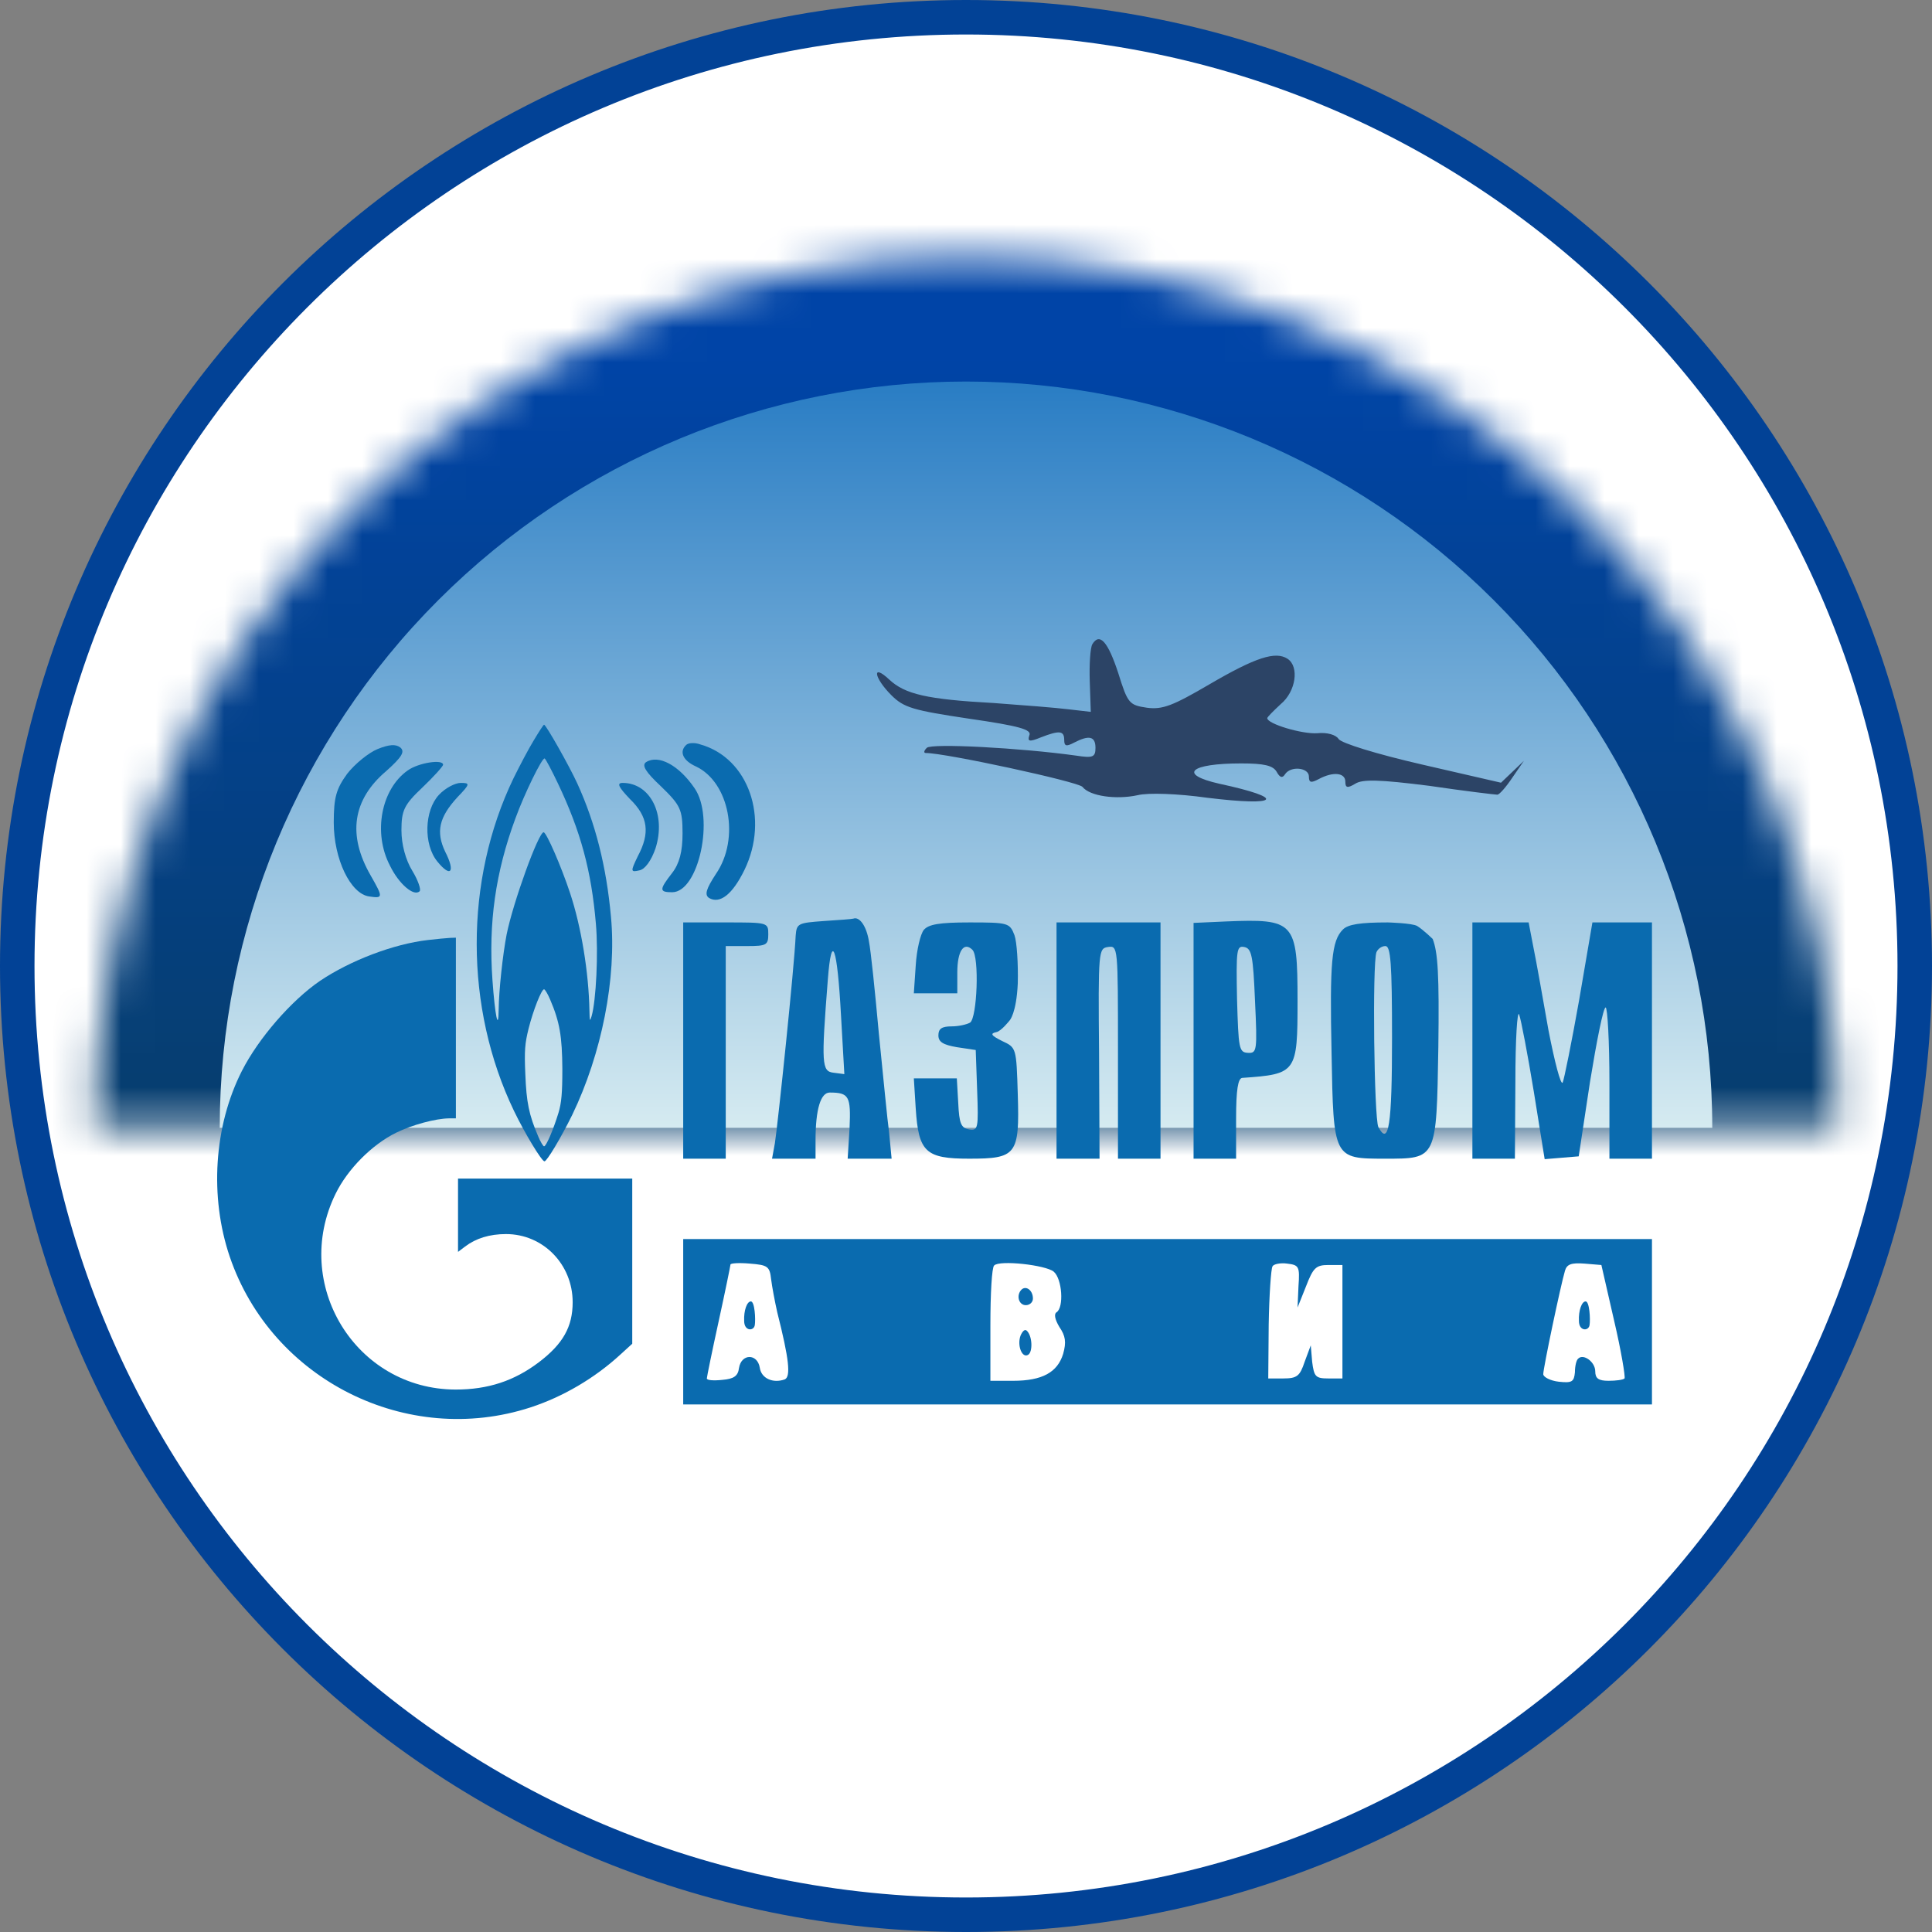 <svg width="56" height="56" viewBox="0 0 56 56" fill="none" xmlns="http://www.w3.org/2000/svg">
<rect x="0" y="0" width="56" height="56" fill="#808080" stroke="none"/>
<g clip-path="url(#clip0_180_922)">
<path d="M28 0.5C43.188 0.5 55.5 12.812 55.5 28C55.5 43.188 43.188 55.5 28 55.5C12.812 55.5 0.5 43.188 0.5 28C0.5 12.812 12.812 0.5 28 0.5Z" fill="white" stroke="#024296"/>
<mask id="path-2-inside-1_180_922" fill="white">
<path d="M53.261 32.691C53.261 29.373 52.608 26.088 51.338 23.024C50.069 19.959 48.208 17.174 45.862 14.829C43.517 12.483 40.732 10.622 37.667 9.353C34.602 8.083 31.317 7.43 28 7.43C24.683 7.43 21.398 8.083 18.333 9.353C15.268 10.622 12.483 12.483 10.138 14.829C7.792 17.174 5.931 19.959 4.662 23.024C3.392 26.088 2.739 29.373 2.739 32.691L28 32.691H53.261Z"/>
</mask>
<path d="M53.261 32.691C53.261 29.373 52.608 26.088 51.338 23.024C50.069 19.959 48.208 17.174 45.862 14.829C43.517 12.483 40.732 10.622 37.667 9.353C34.602 8.083 31.317 7.43 28 7.43C24.683 7.43 21.398 8.083 18.333 9.353C15.268 10.622 12.483 12.483 10.138 14.829C7.792 17.174 5.931 19.959 4.662 23.024C3.392 26.088 2.739 29.373 2.739 32.691L28 32.691H53.261Z" stroke="url(#paint0_linear_180_922)" stroke-width="7.846" mask="url(#path-2-inside-1_180_922)"/>
<path d="M49.631 32.691C49.631 26.953 47.352 21.451 43.296 17.395C39.239 13.338 33.737 11.059 28 11.059C22.263 11.059 16.761 13.338 12.704 17.395C8.648 21.451 6.369 26.953 6.369 32.691L28 32.691H49.631Z" fill="url(#paint1_linear_180_922)"/>
<path d="M10.942 21.713C10.685 21.819 10.293 22.136 10.067 22.423C9.75 22.86 9.674 23.102 9.674 23.841C9.674 24.897 10.157 25.908 10.7 25.984C11.108 26.044 11.108 26.014 10.746 25.38C10.067 24.203 10.217 23.177 11.198 22.347C11.651 21.94 11.742 21.789 11.606 21.668C11.47 21.562 11.274 21.578 10.942 21.713Z" fill="#0A6BAF"/>
<path d="M19.89 21.592C19.678 21.789 19.799 22.045 20.161 22.211C21.142 22.664 21.459 24.308 20.75 25.334C20.463 25.772 20.418 25.938 20.553 26.029C20.87 26.21 21.233 25.923 21.579 25.214C22.304 23.72 21.7 21.97 20.297 21.577C20.131 21.517 19.95 21.532 19.89 21.592Z" fill="#0A6BAF"/>
<path d="M18.728 22.09C18.592 22.181 18.713 22.377 19.165 22.799C19.724 23.342 19.784 23.463 19.784 24.157C19.784 24.685 19.693 25.032 19.482 25.304C19.105 25.787 19.105 25.862 19.482 25.862C20.252 25.862 20.72 23.689 20.131 22.845C19.678 22.181 19.09 21.864 18.728 22.09Z" fill="#0A6BAF"/>
<path d="M11.817 22.332C11.047 22.875 10.806 24.142 11.304 25.093C11.56 25.621 11.998 25.998 12.164 25.832C12.209 25.787 12.119 25.516 11.953 25.244C11.757 24.927 11.636 24.474 11.636 24.067C11.636 23.494 11.711 23.328 12.239 22.83C12.571 22.513 12.843 22.211 12.843 22.166C12.843 22 12.134 22.105 11.817 22.332Z" fill="#0A6BAF"/>
<path d="M12.722 23.04C12.3 23.493 12.27 24.474 12.677 24.972C13.069 25.455 13.205 25.274 12.903 24.685C12.632 24.112 12.722 23.689 13.265 23.101C13.628 22.724 13.628 22.693 13.356 22.693C13.19 22.693 12.903 22.844 12.722 23.04Z" fill="#0A6BAF"/>
<path d="M18.26 23.161C18.788 23.674 18.848 24.142 18.486 24.821C18.275 25.258 18.275 25.288 18.532 25.228C18.698 25.198 18.879 24.941 18.999 24.594C19.316 23.613 18.848 22.693 18.049 22.693C17.868 22.693 17.928 22.814 18.26 23.161Z" fill="#0A6BAF"/>
<path d="M31.662 18.673C31.602 18.779 31.571 19.261 31.587 19.744L31.617 20.634L30.968 20.559C30.606 20.514 29.64 20.438 28.81 20.378C26.864 20.272 26.23 20.121 25.777 19.699C25.264 19.216 25.325 19.639 25.838 20.152C26.2 20.514 26.471 20.589 28.086 20.831C29.549 21.042 29.912 21.148 29.836 21.314C29.776 21.494 29.836 21.51 30.168 21.374C30.711 21.163 30.847 21.178 30.847 21.449C30.847 21.63 30.907 21.645 31.134 21.525C31.571 21.298 31.753 21.344 31.753 21.676C31.753 21.947 31.677 21.977 31.194 21.902C29.565 21.676 26.999 21.54 26.864 21.676C26.773 21.766 26.773 21.826 26.834 21.826C27.407 21.826 31.239 22.656 31.375 22.807C31.587 23.079 32.356 23.184 32.975 23.049C33.276 22.973 34.137 23.003 34.997 23.124C37.094 23.381 37.305 23.139 35.344 22.717C34.137 22.445 34.484 22.128 35.977 22.128C36.641 22.128 36.898 22.189 37.004 22.37C37.094 22.536 37.169 22.566 37.245 22.445C37.411 22.189 37.939 22.249 37.939 22.506C37.939 22.687 37.999 22.702 38.226 22.581C38.648 22.355 38.995 22.4 38.995 22.656C38.995 22.837 39.056 22.853 39.282 22.717C39.493 22.581 39.991 22.596 41.425 22.777C42.451 22.928 43.341 23.034 43.401 23.034C43.462 23.034 43.658 22.807 43.839 22.536L44.171 22.053L43.839 22.37L43.507 22.687L41.213 22.159C39.901 21.857 38.874 21.54 38.799 21.419C38.724 21.298 38.467 21.223 38.181 21.253C37.743 21.283 36.732 20.982 36.732 20.816C36.732 20.785 36.913 20.604 37.124 20.408C37.562 20.046 37.667 19.322 37.32 19.095C36.973 18.869 36.4 19.05 35.057 19.835C34.001 20.453 33.699 20.574 33.246 20.514C32.733 20.438 32.688 20.393 32.416 19.518C32.115 18.597 31.873 18.326 31.662 18.673Z" fill="#2C4466"/>
<path d="M23.885 26.696C23.132 26.751 23.091 26.764 23.063 27.12C23.022 28.052 22.543 32.613 22.461 33.133L22.378 33.585H23.009H23.639V33.051C23.639 32.147 23.789 31.668 24.05 31.668C24.611 31.668 24.666 31.777 24.625 32.695L24.57 33.585H25.214H25.844L25.775 32.859C25.721 32.476 25.597 31.161 25.474 29.956C25.364 28.75 25.241 27.545 25.186 27.285C25.118 26.846 24.913 26.559 24.734 26.627C24.693 26.641 24.31 26.668 23.885 26.696ZM24.378 29.449L24.474 31.134L24.159 31.093C23.817 31.052 23.803 30.846 23.995 28.394C24.104 26.983 24.269 27.422 24.378 29.449Z" fill="#0A6BAF"/>
<path d="M35.528 26.709L34.596 26.751V30.161V33.585H35.213H35.829V32.421C35.829 31.586 35.884 31.257 36.007 31.243C37.582 31.134 37.61 31.093 37.61 29.011C37.61 26.709 37.528 26.627 35.528 26.709ZM36.377 29.011C36.446 30.462 36.432 30.531 36.172 30.517C35.911 30.504 35.898 30.394 35.856 28.956C35.829 27.531 35.843 27.408 36.062 27.449C36.281 27.49 36.322 27.696 36.377 29.011Z" fill="#0A6BAF"/>
<path d="M19.803 30.161V33.585H20.42H21.036V30.504V27.422H21.653C22.214 27.422 22.269 27.394 22.269 27.079C22.269 26.737 22.255 26.737 21.036 26.737H19.803V30.161Z" fill="#0A6BAF"/>
<path d="M26.775 26.956C26.679 27.079 26.57 27.531 26.543 27.983L26.488 28.791H27.118H27.748V28.189C27.748 27.559 27.94 27.285 28.186 27.531C28.392 27.737 28.323 29.504 28.118 29.641C28.022 29.695 27.789 29.75 27.583 29.75C27.296 29.75 27.2 29.819 27.2 30.011C27.2 30.202 27.337 30.284 27.734 30.353L28.282 30.435L28.323 31.599C28.364 32.709 28.351 32.777 28.09 32.736C27.857 32.695 27.803 32.572 27.775 31.969L27.734 31.257H27.104H26.488L26.543 32.134C26.625 33.394 26.83 33.585 28.09 33.585C29.46 33.585 29.556 33.476 29.501 31.723C29.46 30.367 29.46 30.367 29.049 30.175C28.72 30.011 28.693 29.956 28.885 29.915C29.022 29.887 29.264 29.579 29.264 29.579C29.264 29.579 29.46 29.38 29.501 28.504C29.515 27.928 29.474 27.299 29.405 27.107C29.268 26.751 29.227 26.737 28.104 26.737C27.227 26.737 26.912 26.792 26.775 26.956Z" fill="#0A6BAF"/>
<path d="M30.624 30.161V33.585H31.241H31.871L31.857 30.531C31.829 27.545 31.843 27.49 32.117 27.449C32.405 27.408 32.405 27.435 32.405 30.49V33.585H33.021H33.638V30.161V26.737H32.131H30.624V30.161Z" fill="#0A6BAF"/>
<path d="M38.925 26.942C38.596 27.271 38.541 27.874 38.596 30.531C38.651 33.585 38.651 33.585 40.144 33.585C41.65 33.585 41.637 33.613 41.691 30.353C41.719 28.257 41.678 27.6 41.527 27.216C41.527 27.216 41.258 26.952 41.078 26.841C40.94 26.756 40.226 26.737 40.226 26.737C39.431 26.737 39.075 26.792 38.925 26.942ZM40.349 30.079C40.349 32.627 40.253 33.229 39.952 32.668C39.829 32.407 39.774 27.942 39.897 27.6C39.938 27.504 40.048 27.422 40.157 27.422C40.308 27.422 40.349 27.901 40.349 30.079Z" fill="#0A6BAF"/>
<path d="M42.678 30.161V33.585H43.294H43.91L43.924 31.353C43.924 30.134 43.979 29.257 44.034 29.408C44.089 29.558 44.28 30.558 44.458 31.64L44.773 33.599L45.266 33.558L45.76 33.517L46.088 31.353C46.28 30.175 46.472 29.202 46.54 29.202C46.595 29.202 46.65 30.189 46.65 31.394V33.585H47.266H47.883V30.161V26.737H47.02H46.157L45.773 28.983C45.554 30.216 45.335 31.298 45.294 31.38C45.239 31.462 45.061 30.777 44.883 29.86C44.719 28.928 44.527 27.846 44.445 27.449L44.308 26.737H43.486H42.678V30.161Z" fill="#0A6BAF"/>
<path d="M19.803 38.311V40.708H33.843H47.883V38.311V35.914H33.843H19.803V38.311ZM22.351 37.078C22.378 37.297 22.461 37.736 22.529 38.037C22.872 39.393 22.926 39.9 22.748 39.982C22.406 40.105 22.064 39.955 22.022 39.64C21.954 39.229 21.488 39.229 21.42 39.653C21.392 39.886 21.269 39.968 20.94 39.996C20.694 40.023 20.488 40.01 20.488 39.955C20.488 39.914 20.639 39.174 20.831 38.297C21.023 37.421 21.173 36.681 21.173 36.654C21.173 36.613 21.433 36.599 21.735 36.626C22.255 36.667 22.31 36.708 22.351 37.078ZM30.542 36.859C30.789 37.065 30.843 37.9 30.624 38.037C30.542 38.092 30.583 38.256 30.706 38.462C30.884 38.722 30.912 38.9 30.816 39.242C30.652 39.777 30.213 40.023 29.364 40.023H28.707V38.407C28.707 37.517 28.748 36.736 28.816 36.681C28.967 36.517 30.309 36.667 30.542 36.859ZM37.637 37.284L37.61 37.9L37.856 37.284C38.062 36.749 38.144 36.667 38.5 36.667H38.911V38.311V39.955H38.5C38.13 39.955 38.089 39.9 38.034 39.475L37.993 38.996L37.815 39.475C37.678 39.886 37.596 39.955 37.199 39.955H36.761L36.774 38.393C36.788 37.53 36.843 36.763 36.884 36.708C36.911 36.64 37.117 36.599 37.308 36.626C37.651 36.667 37.678 36.708 37.637 37.284ZM46.787 38.284C46.992 39.16 47.116 39.914 47.088 39.955C47.047 39.996 46.842 40.023 46.623 40.023C46.335 40.023 46.239 39.955 46.239 39.749C46.239 39.475 45.897 39.229 45.746 39.379C45.691 39.42 45.65 39.599 45.65 39.777C45.623 40.05 45.568 40.092 45.184 40.05C44.938 40.023 44.732 39.914 44.732 39.831C44.732 39.653 45.239 37.243 45.362 36.832C45.417 36.64 45.554 36.599 45.924 36.626L46.417 36.667L46.787 38.284Z" fill="#0A6BAF"/>
<path d="M29.611 37.378C29.446 37.543 29.528 37.831 29.734 37.831C29.844 37.831 29.94 37.749 29.94 37.639C29.94 37.406 29.748 37.255 29.611 37.378Z" fill="#0A6BAF"/>
<path d="M29.583 38.708C29.474 38.995 29.624 39.379 29.802 39.269C29.939 39.187 29.926 38.721 29.761 38.571C29.706 38.516 29.638 38.585 29.583 38.708Z" fill="#0A6BAF"/>
<path d="M45.766 38.288C45.766 38.59 46.046 38.588 46.074 38.41C46.101 38.245 46.074 37.722 45.96 37.722C45.847 37.722 45.752 37.987 45.766 38.288Z" fill="#0A6BAF"/>
<path d="M21.57 38.288C21.57 38.59 21.85 38.588 21.878 38.41C21.905 38.245 21.878 37.722 21.764 37.722C21.651 37.722 21.556 37.987 21.57 38.288Z" fill="#0A6BAF"/>
<path d="M15.47 21.462C15.321 21.705 15.059 22.203 14.884 22.559C13.457 25.52 13.463 29.211 14.897 32.197C15.202 32.833 15.701 33.662 15.782 33.662C15.851 33.662 16.262 32.976 16.586 32.316C17.441 30.545 17.877 28.351 17.709 26.574C17.578 25.121 17.26 23.862 16.73 22.702C16.505 22.21 15.826 21.006 15.77 21.006C15.751 21.006 15.62 21.212 15.47 21.462ZM16.175 22.715C16.829 24.092 17.141 25.233 17.272 26.773C17.347 27.627 17.278 29.005 17.148 29.454C17.098 29.622 17.091 29.604 17.085 29.292C17.066 28.195 16.848 26.854 16.518 25.869C16.268 25.115 15.838 24.124 15.757 24.124C15.608 24.124 14.872 26.156 14.685 27.085C14.573 27.665 14.46 28.706 14.454 29.261C14.448 29.922 14.348 29.448 14.274 28.407C14.155 26.755 14.361 25.283 14.941 23.718C15.202 23.001 15.72 21.942 15.788 21.985C15.82 22.004 15.994 22.334 16.175 22.715ZM15.944 28.968C16.225 29.622 16.293 30.04 16.3 30.981C16.3 31.686 16.275 31.966 16.187 32.259C16.038 32.746 15.832 33.226 15.77 33.226C15.745 33.226 15.664 33.095 15.595 32.926C15.333 32.316 15.258 31.948 15.227 31.137C15.196 30.445 15.215 30.246 15.321 29.816C15.458 29.273 15.695 28.675 15.77 28.675C15.795 28.675 15.876 28.806 15.944 28.968Z" fill="#0A6BAF"/>
<path d="M12.403 27.247C11.412 27.36 10.153 27.84 9.274 28.432C8.444 28.999 7.491 30.096 7.01 31.044C6.2 32.64 6.069 34.691 6.661 36.431C7.877 39.996 11.798 41.96 15.377 40.794C16.312 40.489 17.229 39.953 17.977 39.267L18.326 38.949V36.555V34.161H15.801H13.276V35.227V36.287L13.482 36.131C13.793 35.894 14.192 35.77 14.666 35.77C15.745 35.77 16.599 36.649 16.599 37.746C16.599 38.457 16.318 38.955 15.62 39.485C14.903 40.028 14.143 40.277 13.207 40.277C10.308 40.271 8.438 37.222 9.729 34.598C10.078 33.887 10.782 33.176 11.48 32.833C11.948 32.603 12.621 32.422 13.014 32.416H13.214V29.797V27.179L13.045 27.185C12.945 27.191 12.659 27.216 12.403 27.247Z" fill="#0A6BAF"/>
</g>
<defs>
<linearGradient id="paint0_linear_180_922" x1="28" y1="10.258" x2="28" y2="57.952" gradientUnits="userSpaceOnUse">
<stop stop-color="#0044A7"/>
<stop offset="0.76" stop-color="#0B3A4A"/>
</linearGradient>
<linearGradient id="paint1_linear_180_922" x1="28" y1="6.799" x2="28" y2="33.775" gradientUnits="userSpaceOnUse">
<stop stop-color="#0767BB"/>
<stop offset="1" stop-color="#DEF0F3"/>
</linearGradient>
<clipPath id="clip0_180_922">
<rect width="56" height="56" fill="white"/>
</clipPath>
</defs>
</svg>
